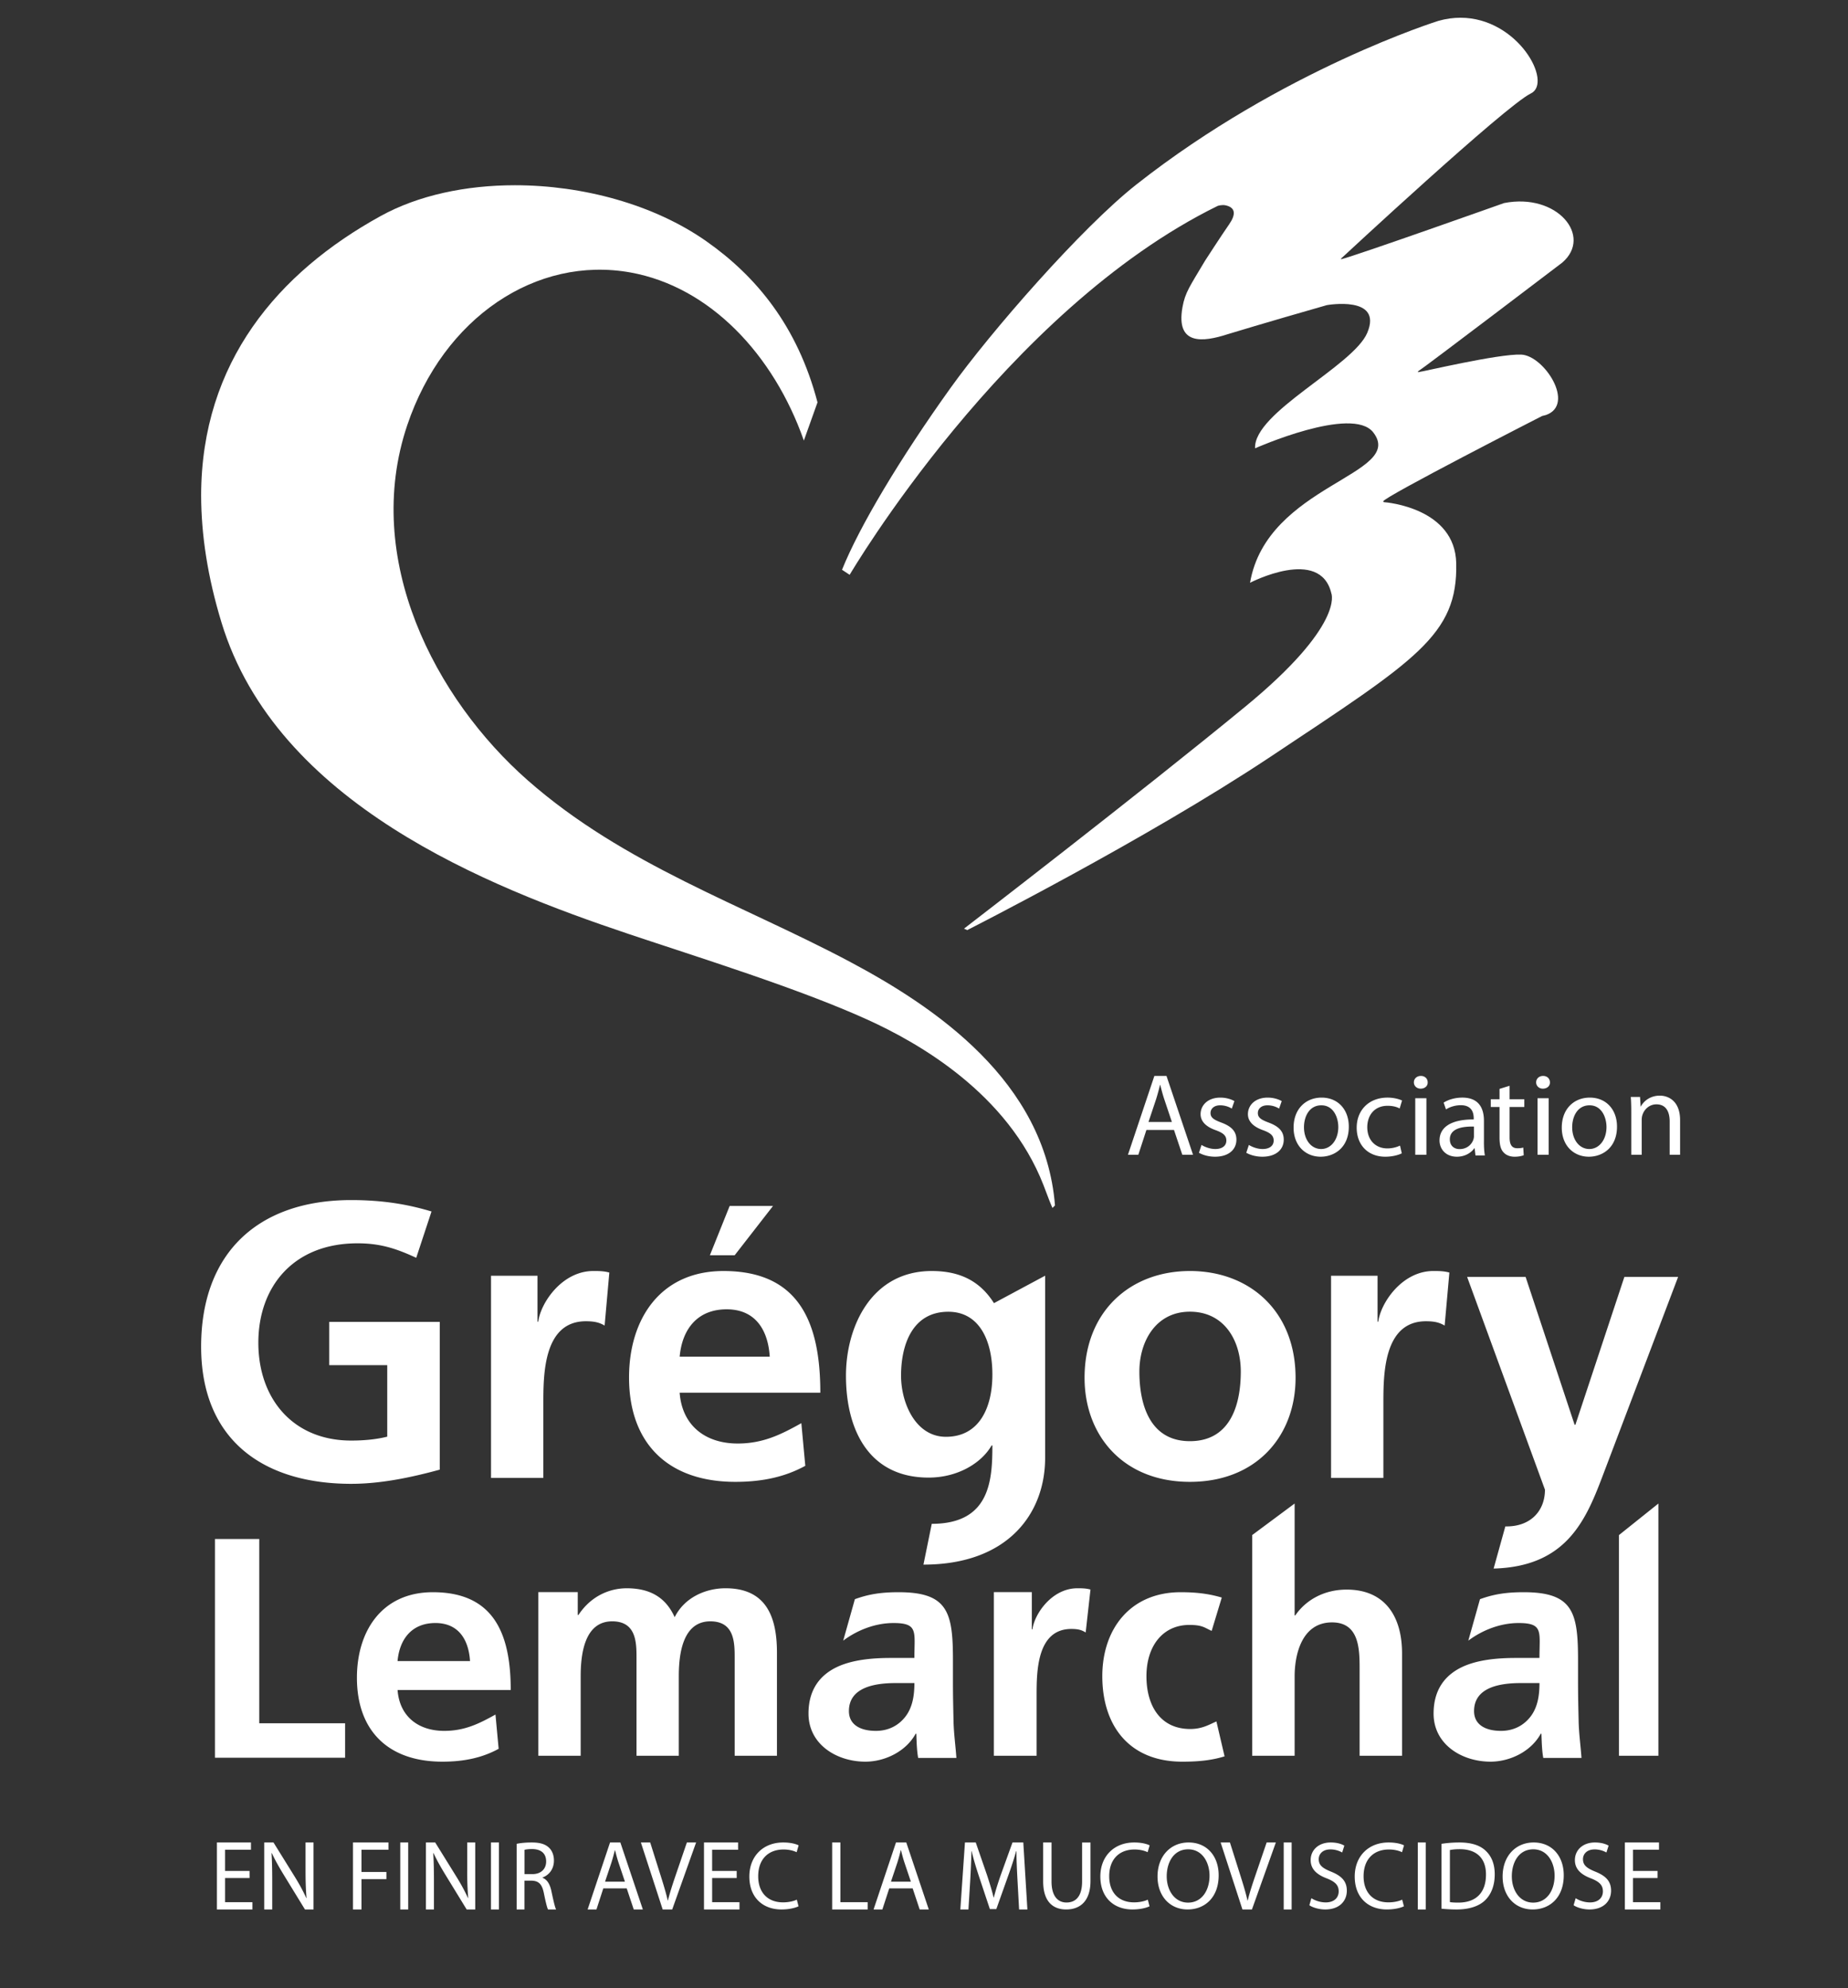 <svg width="198" height="213" xmlns="http://www.w3.org/2000/svg"><rect width="100%" height="100%" fill="#333333" stroke="none"/><defs><linearGradient x1="18.324%" y1="82.609%" x2="96.477%" y2="31.402%" id="a"><stop stop-color="#FFF" offset="0%"/><stop stop-color="#FFF" offset="100%"/></linearGradient><linearGradient x1="14.799%" y1="58.984%" x2="90.212%" y2="48.819%" id="b"><stop stop-color="#FFF" offset="0%"/><stop stop-color="#FFF" offset="100%"/></linearGradient></defs><g fill="none"><path d="m125.56 120.196-.814-2.43c-.185-.551-.309-1.052-.433-1.54h-.025c-.123.5-.259 1.014-.42 1.527l-.816 2.442h2.509v.001zm-2.73.852-.866 2.657h-1.112l2.83-8.444h1.298l2.844 8.444h-1.15l-.89-2.657h-2.953zm5.905 1.604c.33.214.912.439 1.472.439.809 0 1.188-.4 1.188-.901 0-.525-.316-.814-1.139-1.115-1.103-.388-1.621-.988-1.621-1.715 0-.976.797-1.777 2.114-1.777.621 0 1.168.175 1.508.375l-.278.801a2.413 2.413 0 0 0-1.253-.35c-.658 0-1.027.375-1.027.826 0 .501.367.726 1.166 1.026 1.064.4 1.607.927 1.607 1.828 0 1.063-.834 1.827-2.292 1.827-.67 0-1.29-.175-1.722-.425l.277-.839zm5.072 0c.328.214.91.439 1.468.439.812 0 1.19-.4 1.19-.901 0-.525-.316-.814-1.138-1.115-1.102-.388-1.621-.988-1.621-1.715 0-.976.797-1.777 2.114-1.777.62 0 1.165.175 1.507.375l-.279.801a2.398 2.398 0 0 0-1.252-.35c-.66 0-1.026.375-1.026.826 0 .501.366.726 1.165 1.026 1.064.4 1.608.927 1.608 1.828 0 1.063-.835 1.827-2.291 1.827-.672 0-1.293-.175-1.723-.425l.278-.839zm5.905-1.89c0 1.327.763 2.329 1.84 2.329 1.048 0 1.837-.99 1.837-2.353 0-1.027-.514-2.329-1.814-2.329s-1.863 1.202-1.863 2.353zm4.803-.063c0 2.24-1.55 3.217-3.016 3.217-1.637 0-2.9-1.202-2.9-3.116 0-2.027 1.326-3.217 3.002-3.217 1.738 0 2.914 1.264 2.914 3.116zm5.678 2.854c-.292.15-.941.363-1.767.363-1.858 0-3.066-1.254-3.066-3.11 0-1.869 1.298-3.223 3.307-3.223.661 0 1.246.163 1.553.313l-.256.853c-.266-.15-.687-.288-1.297-.288-1.411 0-2.174 1.028-2.174 2.295 0 1.405.915 2.27 2.136 2.27a3.22 3.22 0 0 0 1.374-.3l.19.827zm1.441.152h1.195v-6.054h-1.195v6.054zm1.332-7.756c.015.375-.285.676-.76.676-.421 0-.719-.3-.719-.676 0-.388.312-.688.747-.688.446 0 .732.302.732.688zm4.954 4.737c-1.208-.027-2.58.187-2.58 1.364 0 .713.478 1.05 1.046 1.05.792 0 1.296-.5 1.472-1.012.038-.114.063-.238.063-.352v-1.05zm1.072 1.639c0 .525.024 1.04.102 1.452h-1.009l-.088-.763h-.036c-.34.477-.995.902-1.864.902-1.234 0-1.863-.863-1.863-1.74 0-1.465 1.31-2.265 3.664-2.253v-.124c0-.502-.14-1.402-1.384-1.402-.567 0-1.16.175-1.588.45l-.251-.725c.504-.325 1.232-.54 2-.54 1.865 0 2.318 1.266 2.318 2.48v2.263h-.001zm2.75-6.009v1.443h1.577v.832h-1.577v3.248c0 .746.212 1.169.824 1.169.303 0 .477-.025.64-.075l.05.821c-.213.088-.549.162-.977.162-.511 0-.926-.173-1.189-.472-.312-.325-.426-.86-.426-1.57v-3.284h-.937v-.832h.937v-1.109l1.078-.333zm2.993 7.389h1.195v-6.054h-1.195v6.054zm1.33-7.756c.014.375-.285.676-.76.676-.421 0-.718-.3-.718-.676 0-.388.31-.688.745-.688.447 0 .733.302.733.688zm2.383 4.813c0 1.327.761 2.329 1.838 2.329 1.05 0 1.837-.99 1.837-2.353 0-1.027-.512-2.329-1.812-2.329s-1.863 1.202-1.863 2.353zm4.801-.063c0 2.24-1.55 3.217-3.014 3.217-1.639 0-2.902-1.202-2.902-3.116 0-2.027 1.326-3.217 3.003-3.217 1.738 0 2.913 1.264 2.913 3.116zm1.53-1.51c0-.64-.013-1.164-.05-1.677h.99l.064 1.024h.024c.307-.589 1.016-1.164 2.033-1.164.85 0 2.17.512 2.17 2.634v3.699h-1.117v-3.571c0-.998-.367-1.829-1.422-1.829-.737 0-1.309.524-1.499 1.152-.05.14-.075.332-.075.525v3.723h-1.118v-4.516zM23.03 164.87h4.747v19.741h9.197v3.69H23.029zm27.33 13.076c-.135-2.189-1.157-4.076-3.708-4.076-2.556 0-3.848 1.753-4.057 4.076h7.766zm3.066 9.4c-1.668.909-3.577 1.377-6.028 1.377-5.786 0-9.156-3.299-9.156-8.99 0-5.02 2.69-9.164 8.137-9.164 6.505 0 8.342 4.414 8.342 10.478H42.597c.207 2.795 2.18 4.377 5.005 4.377 2.218 0 3.782-.805 5.485-1.749l.34 3.671zm4.254-16.786h4.222v2.45h.073c1.42-2.146 3.482-2.863 5.171-2.863 2.436 0 4.16.922 5.141 3.099 1.048-2.112 3.315-3.1 5.448-3.1 4.292 0 5.51 2.964 5.51 6.881v11.063h-4.53v-10.45c0-1.633 0-3.95-2.607-3.95-3.01 0-3.38 3.608-3.38 5.89v8.51h-4.53v-10.45c0-1.633 0-3.95-2.603-3.95-3.013 0-3.379 3.608-3.379 5.89v8.51h-4.535v-17.53h-.002zm36.161 14.864c1.391 0 2.468-.607 3.185-1.549.74-.976.946-2.223.946-3.573h-1.97c-2.027 0-5.046.342-5.046 3.002 0 1.484 1.258 2.12 2.885 2.12zm-2.246-14.108c1.435-.52 2.753-.747 4.685-.747 5.315 0 5.822 2.19 5.822 7.309v2.225c0 1.755.038 3.066.064 4.345.036 1.317.21 2.528.305 3.873h-4.095c-.17-.909-.17-2.055-.203-2.593h-.066c-1.05 1.922-3.32 2.995-5.386 2.995-3.081 0-6.096-1.851-6.096-5.151 0-2.591 1.254-4.107 2.977-4.953 1.728-.84 3.964-1.008 5.858-1.008h2.51c0-2.797.441-3.74-2.238-3.74-1.928 0-3.862.742-5.388 1.886l1.25-4.441zm69.224 14.108c1.389 0 2.465-.607 3.182-1.549.741-.976.944-2.223.944-3.573h-1.967c-2.03 0-5.042.342-5.042 3.002 0 1.484 1.256 2.12 2.883 2.12zm-2.248-14.108c1.435-.52 2.755-.747 4.684-.747 5.316 0 5.821 2.19 5.821 7.309v2.225c0 1.755.038 3.066.066 4.345.034 1.317.208 2.528.304 3.873h-4.094c-.17-.909-.17-2.055-.203-2.593h-.067c-1.048 1.922-3.319 2.995-5.383 2.995-3.08 0-6.099-1.851-6.099-5.151 0-2.591 1.256-4.107 2.98-4.953 1.728-.84 3.962-1.008 5.857-1.008h2.506c0-2.797.443-3.74-2.237-3.74-1.926 0-3.86.742-5.385 1.886l1.25-4.441zm-52.086-.756h4.067v3.982h.07c.206-1.638 2.079-4.395 4.811-4.395.447 0 .92 0 1.405.137l-.515 4.596c-.41-.238-.723-.374-1.538-.374-3.72 0-3.72 4.631-3.72 7.152v6.432h-4.58v-17.53zm23.335 4.153c-.807-.368-1.012-.638-2.393-.638-2.805 0-4.593 2.221-4.593 5.49 0 3.2 1.518 5.659 4.693 5.659 1.28 0 2.026-.475 2.805-.81l.873 3.74c-1.317.404-2.669.57-4.523.57-5.708 0-8.577-3.87-8.577-9.16 0-5.019 2.967-8.995 8.405-8.995 1.827 0 3.146.202 4.395.574l-1.084 3.57zm4.343-10.265 4.548-3.379v11.991h.066c1.158-1.687 3.127-2.77 5.505-2.77 4.14 0 5.938 2.91 5.938 6.826v10.974h-4.547v-9.287c0-2.128-.03-5-2.952-5-3.295 0-4.01 3.547-4.01 5.776v8.51h-4.548v-23.641zm39.297.002 4.226-3.38v27.02h-4.225zM44.596 134.746c-2.266-1.052-3.945-1.553-6.297-1.553-6.843 0-10.619 4.627-10.619 10.651 0 5.977 3.696 10.48 9.95 10.48 1.593 0 2.854-.166 3.86-.418v-7.662h-6.214v-4.634h11.84v15.83c-3.11.849-6.338 1.518-9.486 1.518-9.489 0-16.08-4.756-16.08-14.694 0-10.062 6.128-15.704 16.08-15.704 3.397 0 6.085.463 8.604 1.222l-1.638 4.964zm8.016 1.92h4.977v4.923h.082c.253-2.025 2.552-5.43 5.9-5.43.542 0 1.13 0 1.714.168l-.504 5.678c-.502-.293-1.003-.463-2.006-.463-4.56 0-4.56 5.725-4.56 8.836v7.947H52.61v-21.659h.003zm29.86 8.671c-.168-2.725-1.438-5.073-4.617-5.073-3.173 0-4.781 2.181-5.033 5.073h9.65zm3.81 11.693c-2.075 1.13-4.447 1.717-7.492 1.717-7.198 0-11.392-4.106-11.392-11.184 0-6.25 3.345-11.403 10.12-11.403 8.086 0 10.374 5.489 10.374 13.035H72.82c.254 3.477 2.708 5.446 6.222 5.446 2.752 0 4.699-1.002 6.816-2.18l.424 4.57zm20.045-9.785c0-3.697-1.435-6.721-4.722-6.721-3.84 0-5.064 3.525-5.064 6.844 0 2.94 1.56 6.552 4.808 6.552 3.543.002 4.978-3.068 4.978-6.675zm5.651-10.583v19.527c0 5.88-3.921 11.424-13.037 11.424l.89-4.37c6.242 0 6.496-4.658 6.496-8.397h-.084c-1.057 1.853-3.583 3.444-6.75 3.444-6.406 0-8.854-5.126-8.854-10.919 0-5.208 2.7-11.211 9.192-11.211 2.87 0 5.104.967 6.665 3.443l5.482-2.941zm15.51 17.727c4.32 0 5.454-3.857 5.454-7.46 0-3.311-1.761-6.411-5.454-6.411-3.649 0-5.412 3.185-5.412 6.411-.001 3.56 1.134 7.46 5.412 7.46zm0-18.23c6.415 0 11.323 4.32 11.323 11.442 0 6.2-4.156 11.146-11.323 11.146-7.128 0-11.284-4.946-11.284-11.146 0-7.124 4.905-11.441 11.284-11.441zm15.127.507h4.98v4.923h.078c.26-2.025 2.554-5.43 5.903-5.43.54 0 1.13 0 1.714.168l-.506 5.678c-.502-.293-.998-.463-2-.463-4.564 0-4.564 5.725-4.564 8.836v7.947h-5.606v-21.659h.001zm26.095 15.968h.082l5.248-15.841h5.759l-8.168 21.529c-1.82 4.797-3.987 9.505-11.6 9.714l1.255-4.517c2.655.057 4.245-1.616 4.245-3.936l-8.339-22.79h6.267l5.25 15.841zM78.717 134.47H76.06l2.117-5.277h4.644zM26.74 201.19h-2.626v2.587h2.93v.779H23.24v-7.177h3.649v.777h-2.776v2.271h2.625zm1.571 3.366v-7.177h.992l2.256 3.633c.522.84.928 1.596 1.263 2.327l.023-.012c-.085-.955-.107-1.827-.107-2.947v-3.001h.855v7.177h-.918l-2.232-3.643c-.489-.8-.96-1.615-1.316-2.396l-.032.012c.051.902.073 1.766.073 2.959v3.068h-.857zm9.508-7.177h3.803v.777h-2.891v2.386h2.67v.765h-2.67v3.249h-.912zm5.068 7.177h.85v-7.177h-.85zm2.749 0v-7.177h.993l2.253 3.633c.522.84.928 1.596 1.263 2.327l.021-.012a32.652 32.652 0 0 1-.106-2.947v-3.001h.858v7.177H50l-2.232-3.643c-.49-.8-.96-1.615-1.316-2.396l-.031.012c.051.902.073 1.766.073 2.959v3.068h-.857zm6.969 0h.852v-7.177h-.852zm3.59-3.787h.857c.895 0 1.464-.54 1.464-1.352 0-.92-.606-1.323-1.492-1.333-.403 0-.692.042-.828.084v2.601h-.001zm-.836-3.244c.423-.096 1.028-.146 1.606-.146.895 0 1.474.178 1.878.58.325.317.507.802.507 1.353 0 .94-.539 1.563-1.22 1.82v.03c.499.192.797.697.95 1.436.21.992.366 1.682.5 1.958h-.865c-.108-.212-.252-.814-.435-1.703-.19-.984-.537-1.353-1.299-1.383h-.79v3.086h-.836v-7.031h.004zm11.597 4.052-.693-2.065c-.154-.468-.26-.894-.365-1.308h-.02c-.105.424-.221.862-.357 1.298l-.693 2.077h2.128v-.002zm-2.316.72-.734 2.259h-.945l2.401-7.177h1.105l2.41 7.177h-.975l-.754-2.259H64.64zm6.361 2.259-2.335-7.177h.998l1.114 3.534c.307.969.573 1.84.767 2.684h.018c.205-.831.5-1.736.819-2.672l1.212-3.546h.988l-2.56 7.177h-1.02zm7.931-3.366h-2.631v2.587h2.929v.779h-3.803v-7.177h3.656v.777H76.3v2.271h2.631zm6.626 3.026c-.33.164-.992.34-1.835.34-1.961 0-3.437-1.25-3.437-3.53 0-2.171 1.476-3.647 3.63-3.647.867 0 1.416.187 1.652.308l-.215.734c-.342-.167-.826-.29-1.404-.29-1.632 0-2.714 1.042-2.714 2.868 0 1.7.979 2.796 2.671 2.796.546 0 1.103-.115 1.466-.29l.186.71zm3.602-6.837h.882v6.398h2.921v.779H89.16zm8.433 4.198-.694-2.065c-.154-.468-.261-.894-.366-1.308h-.022c-.103.424-.219.862-.356 1.298l-.695 2.077h2.133v-.002zm-2.317.72-.737 2.259h-.942l2.402-7.177h1.102l2.412 7.177h-.975l-.753-2.259h-2.51zm13.74-.893c-.052-1.001-.117-2.206-.108-3.099h-.03c-.24.842-.534 1.747-.888 2.726l-1.241 3.485h-.692l-1.138-3.419c-.335-1.009-.616-1.938-.814-2.79h-.021c-.02.893-.073 2.098-.134 3.174l-.189 3.075h-.868l.494-7.177h1.158l1.199 3.472c.29.885.533 1.672.711 2.417h.03c.18-.725.43-1.512.743-2.417l1.253-3.472h1.158l.438 7.177h-.888l-.173-3.152zm3.648-4.024v4.18c0 1.58.685 2.251 1.601 2.251 1.02 0 1.674-.693 1.674-2.252v-4.178h.899v4.117c0 2.168-1.114 3.058-2.603 3.058-1.41 0-2.468-.828-2.468-3.017v-4.16h.897v.002zm10.5 6.836c-.328.164-.99.34-1.835.34-1.961 0-3.435-1.25-3.435-3.53 0-2.171 1.474-3.647 3.629-3.647.866 0 1.415.187 1.653.308l-.215.734c-.342-.167-.828-.29-1.404-.29-1.632 0-2.714 1.042-2.714 2.868 0 1.7.977 2.796 2.669 2.796.546 0 1.105-.115 1.466-.29l.186.71zm1.842-3.205c0 1.482.83 2.812 2.287 2.812 1.471 0 2.3-1.31 2.3-2.888 0-1.38-.744-2.823-2.289-2.823-1.53 0-2.298 1.368-2.298 2.9zm5.565-.115c0 2.391-1.499 3.66-3.327 3.66-1.895 0-3.223-1.425-3.223-3.53 0-2.204 1.416-3.647 3.327-3.647 1.957 0 3.223 1.452 3.223 3.517zm2.547 3.66-2.336-7.177h.997l1.117 3.534c.306.969.574 1.84.764 2.684h.024c.202-.831.497-1.736.817-2.672l1.211-3.546h.986l-2.561 7.177h-1.019zm4.422 0h.85v-7.177h-.85zm2.965-1.206c.382.246.948.451 1.535.451.878 0 1.39-.483 1.39-1.183 0-.65-.355-1.022-1.252-1.382-1.082-.403-1.75-.991-1.75-1.969 0-1.083.857-1.888 2.144-1.888.68 0 1.173.166 1.465.34l-.232.733a2.563 2.563 0 0 0-1.262-.33c-.907 0-1.251.567-1.251 1.04 0 .649.402.97 1.319 1.341 1.122.453 1.693 1.02 1.693 2.043 0 1.072-.757 2.01-2.323 2.01-.64 0-1.34-.205-1.691-.454l.215-.752zm9.915.866c-.33.164-.99.34-1.836.34-1.96 0-3.435-1.25-3.435-3.53 0-2.171 1.475-3.647 3.63-3.647.865 0 1.414.187 1.652.308l-.215.734c-.34-.167-.828-.29-1.404-.29-1.63 0-2.714 1.042-2.714 2.868 0 1.7.978 2.796 2.67 2.796.549 0 1.106-.115 1.466-.29l.186.71zm1.487.34h.85v-7.177h-.85zm3.437-.789c.228.042.555.054.907.054 1.92 0 2.961-1.091 2.961-2.999.01-1.665-.92-2.724-2.813-2.724-.466 0-.817.042-1.053.093v5.576h-.002zm-.899-6.243a12.712 12.712 0 0 1 1.911-.145c1.289 0 2.207.302 2.815.878.618.576.979 1.395.979 2.534 0 1.154-.35 2.098-.998 2.746-.652.66-1.724 1.019-3.079 1.019-.637 0-1.176-.036-1.628-.084v-6.948zm7.537 3.487c0 1.482.83 2.812 2.286 2.812 1.47 0 2.296-1.31 2.296-2.888 0-1.38-.741-2.823-2.283-2.823-1.533 0-2.3 1.368-2.3 2.9zm5.563-.115c0 2.391-1.5 3.66-3.33 3.66-1.892 0-3.22-1.425-3.22-3.53 0-2.204 1.414-3.647 3.328-3.647 1.955 0 3.222 1.452 3.222 3.517zm1.275 2.454a2.93 2.93 0 0 0 1.531.451c.88 0 1.389-.483 1.389-1.183 0-.65-.353-1.022-1.248-1.382-1.085-.403-1.753-.991-1.753-1.969 0-1.083.857-1.888 2.145-1.888.679 0 1.171.166 1.467.34l-.236.733a2.556 2.556 0 0 0-1.261-.33c-.903 0-1.25.567-1.25 1.04 0 .649.404.97 1.32 1.341 1.12.453 1.691 1.02 1.691 2.043 0 1.072-.758 2.01-2.322 2.01-.641 0-1.339-.205-1.692-.454l.22-.752zm8.776-2.16h-2.63v2.587h2.931v.779h-3.803v-7.177h3.655v.777h-2.782v2.271h2.63z" fill="#FFF"/><path d="M132.57.334s-16.683 5.195-32.346 17.516c-5.907 4.647-15.666 15.85-19.932 21.812-5.426 7.575-9.769 14.855-11.626 19.477l.818.54s16.646-28.341 39.438-39.523c0 0 .438-.149.853-.057 1.088.244 1.088 1 .362 2.043-.83 1.192-2.585 3.907-2.585 3.907-1.61 2.721-2.12 3.352-2.41 4.973-.73 4.112 2.218 3.728 4.819 2.889 0 0 3.955-1.21 10.65-3.123 0 0 6.039-1.077 4.332 2.967-1.509 3.576-12.207 8.523-12.02 12.372 0 0 10.402-4.62 12.66-1.707 3.525 4.547-11.389 5.564-13.2 16.112 0 0 7.536-3.927 8.716 1.15 0 0 1.407 3.37-9.19 12.09-11.38 9.36-30.17 23.81-30.17 23.81l.342.157s19.17-9.705 32.464-18.55c15.653-10.413 20.102-13.043 19.93-20.758-.131-5.874-7.375-6.512-7.765-6.538l-.064-.08c.078-.481 17.03-9.147 17.03-9.147s.393-.098.426-.11c3.169-1.127-.207-6.372-2.671-6.468-2.463-.094-10.62 1.857-11.047 1.884.01-.011-.01-.08-.01-.08.68-.417 15.464-11.66 15.464-11.66 3.284-2.822-.54-7.496-6.237-6.377 0 0-15.817 5.617-17.417 6.009l-.077-.035s17.664-16.416 20.357-17.712C144.871 6.974 141.106 0 134.931 0c-.754 0-1.543.103-2.36.334z" fill="url(#a)" transform="translate(21.55 1.9)"/><path d="M0 51.153c.01 4.265.692 8.741 2.178 13.622 5.902 19.404 28.557 28.323 43.598 33.37 7.564 2.538 18.27 5.85 25.641 9.2 5.448 2.478 15.008 7.896 18.834 17.712.46 1.24.832 2.177.963 2.447l.27-.268c-1.06-13.358-12.96-21.3-21.915-26.072-11.574-6.162-24.25-10.381-34.596-19.486-9.921-8.732-17.705-23.7-12.897-38.009 3.888-11.572 13.856-18.205 23.949-16.375 8.453 1.534 15.294 8.738 18.552 18l1.462-4.09c-2.157-8.225-6.626-13.55-11.911-17.26-5.602-3.935-13.22-6-20.512-6-5.26 0-10.35 1.074-14.386 3.3C8.235 27.3.031 36.914 0 51.153z" fill="url(#b)" transform="translate(21.55 1.9)"/></g></svg>